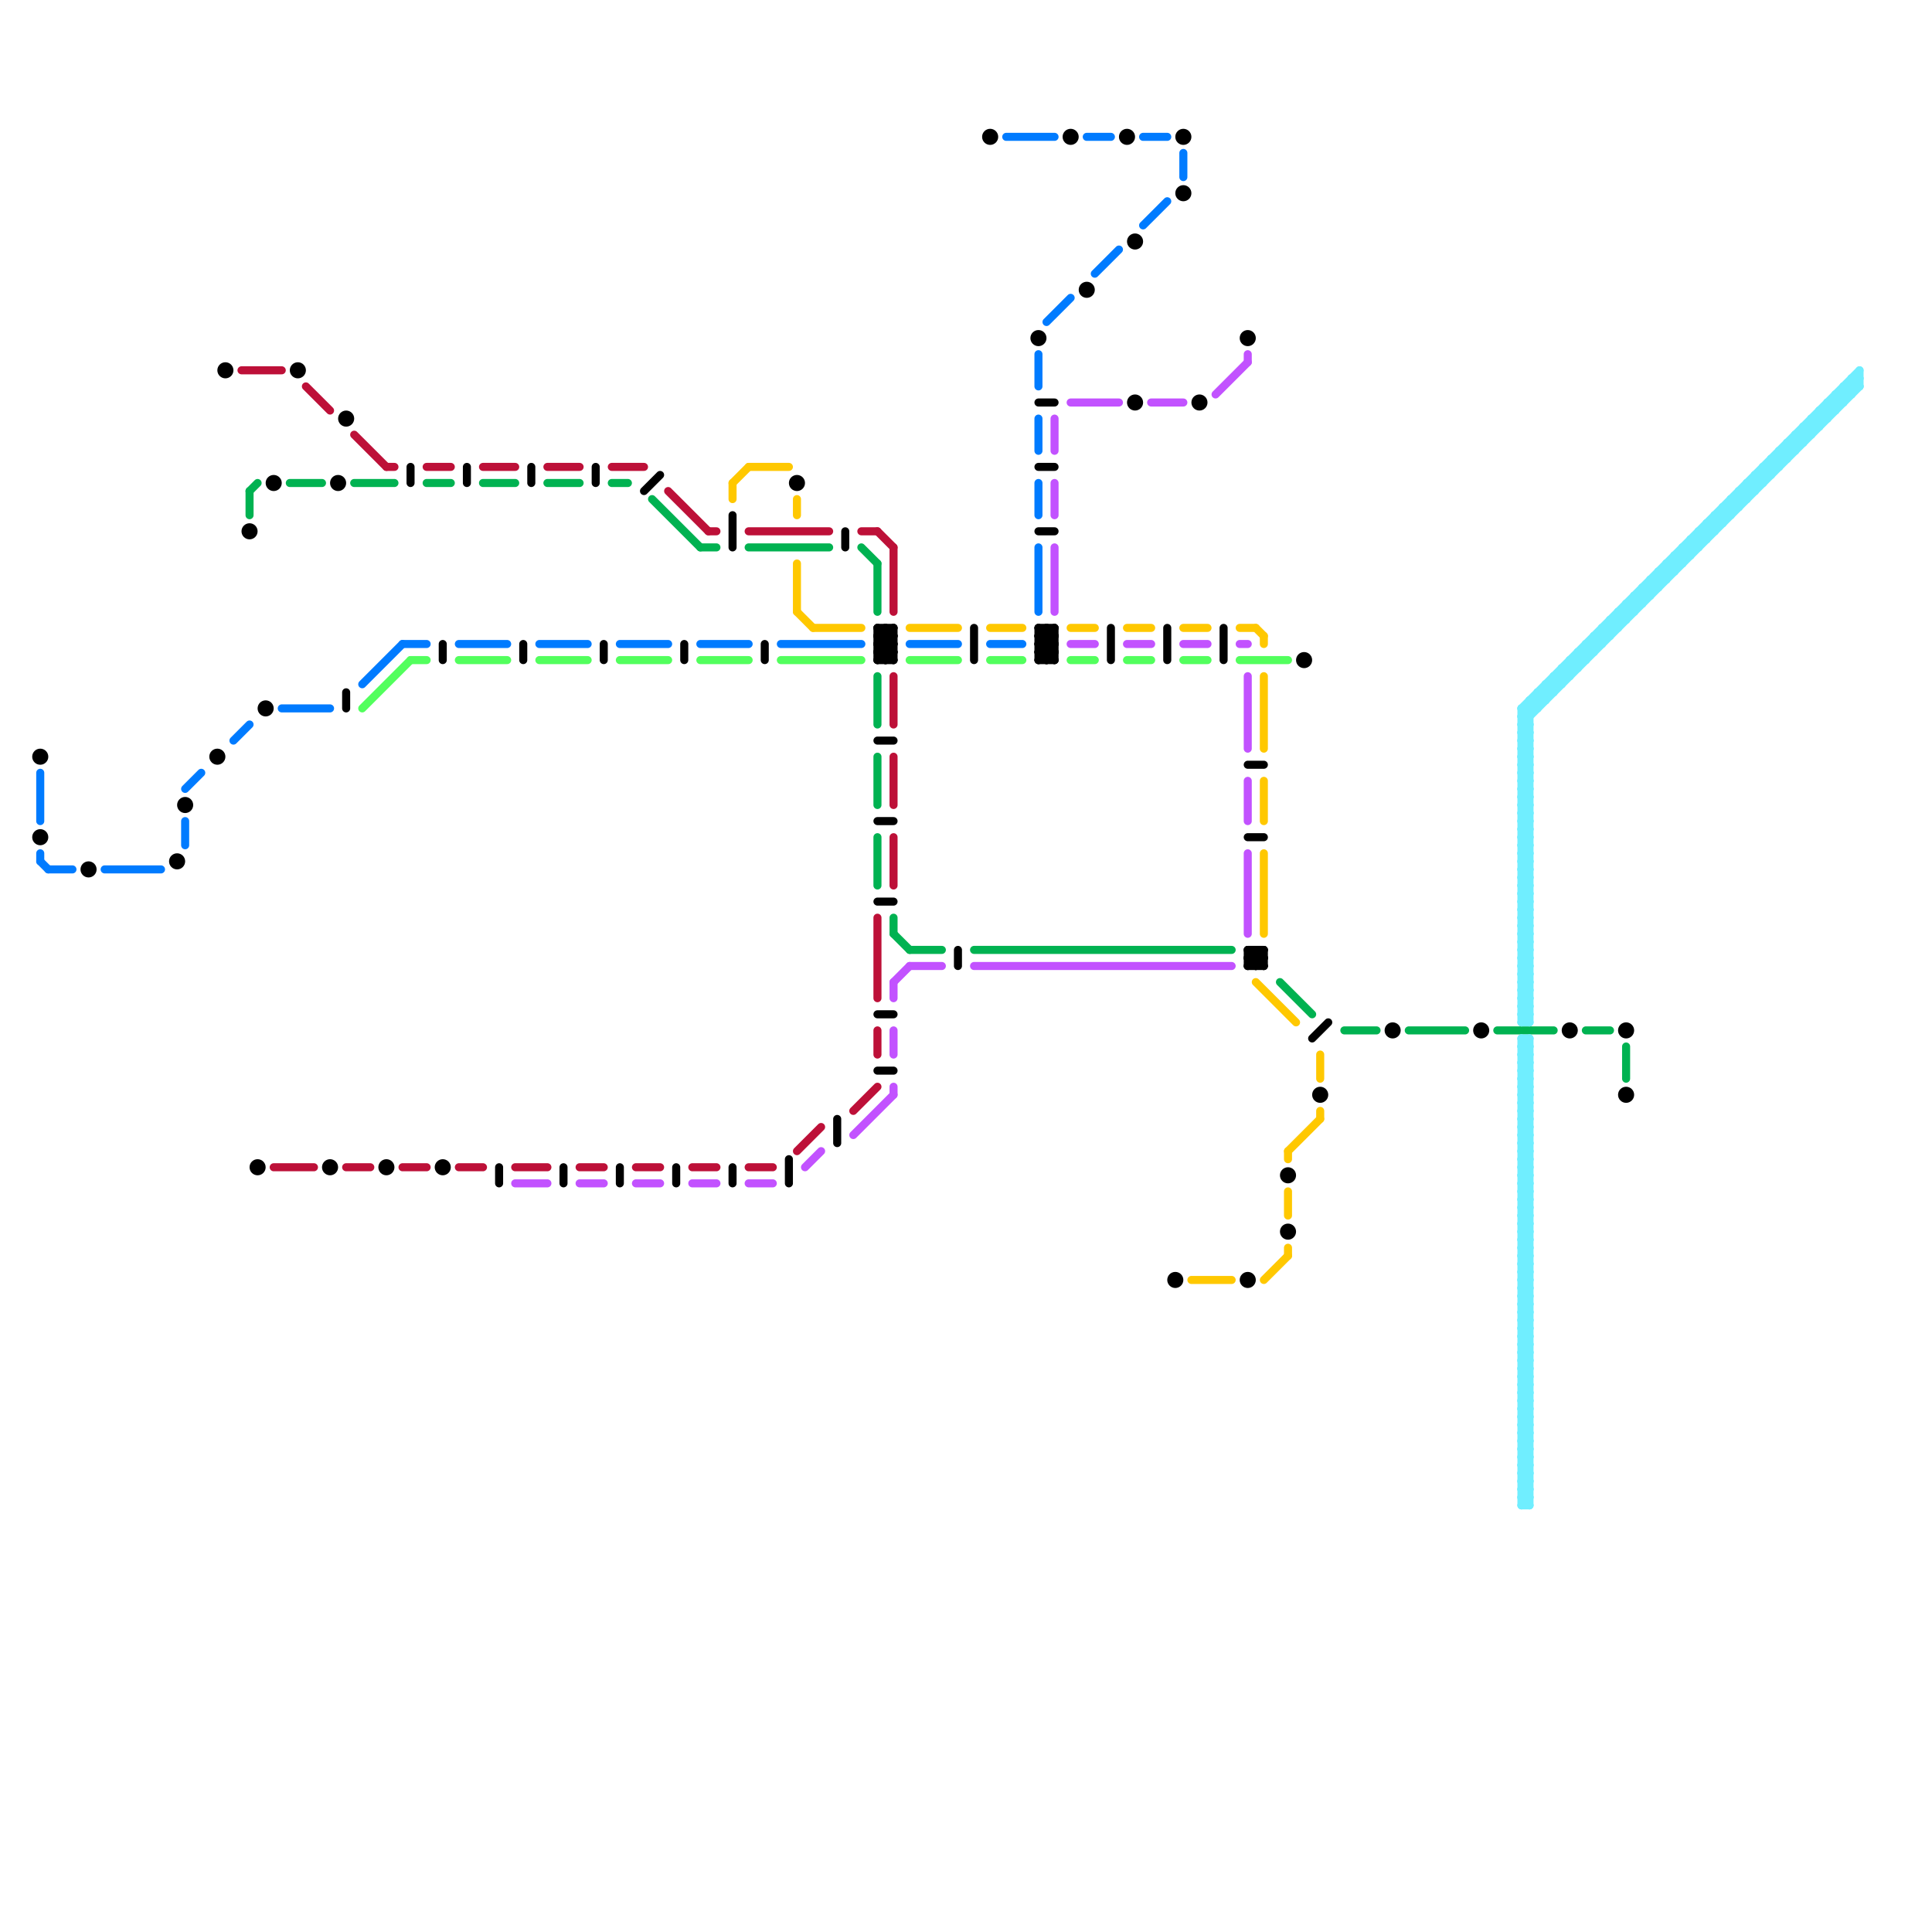 
<svg version="1.1" xmlns="http://www.w3.org/2000/svg" viewBox="0 0 240 240">
<style>line { stroke-width: 1; fill: none; stroke-linecap: round; stroke-linejoin: round; } .c0 { stroke: #bd1038 } .c1 { stroke: #c252ff } .c2 { stroke: #00b251 } .c3 { stroke: #ffc800 } .c4 { stroke: #007bff } .c5 { stroke: #52ff5d } .c6 { stroke: #000000 } .c7 { stroke: #70eeff }</style><line class="c0" x1="30" y1="46" x2="35" y2="46"/><line class="c0" x1="34" y1="145" x2="39" y2="145"/><line class="c0" x1="111" y1="94" x2="111" y2="100"/><line class="c0" x1="111" y1="68" x2="111" y2="76"/><line class="c0" x1="93" y1="66" x2="103" y2="66"/><line class="c0" x1="68" y1="58" x2="72" y2="58"/><line class="c0" x1="99" y1="143" x2="102" y2="140"/><line class="c0" x1="79" y1="145" x2="82" y2="145"/><line class="c0" x1="93" y1="145" x2="96" y2="145"/><line class="c0" x1="50" y1="145" x2="53" y2="145"/><line class="c0" x1="48" y1="58" x2="49" y2="58"/><line class="c0" x1="109" y1="114" x2="109" y2="124"/><line class="c0" x1="60" y1="58" x2="64" y2="58"/><line class="c0" x1="43" y1="145" x2="46" y2="145"/><line class="c0" x1="107" y1="66" x2="109" y2="66"/><line class="c0" x1="111" y1="84" x2="111" y2="90"/><line class="c0" x1="109" y1="66" x2="111" y2="68"/><line class="c0" x1="88" y1="66" x2="89" y2="66"/><line class="c0" x1="53" y1="58" x2="56" y2="58"/><line class="c0" x1="38" y1="48" x2="41" y2="51"/><line class="c0" x1="72" y1="145" x2="75" y2="145"/><line class="c0" x1="86" y1="145" x2="89" y2="145"/><line class="c0" x1="64" y1="145" x2="68" y2="145"/><line class="c0" x1="57" y1="145" x2="60" y2="145"/><line class="c0" x1="44" y1="54" x2="48" y2="58"/><line class="c0" x1="109" y1="128" x2="109" y2="131"/><line class="c0" x1="111" y1="104" x2="111" y2="110"/><line class="c0" x1="106" y1="138" x2="109" y2="135"/><line class="c0" x1="76" y1="58" x2="80" y2="58"/><line class="c0" x1="83" y1="61" x2="88" y2="66"/><line class="c1" x1="133" y1="80" x2="136" y2="80"/><line class="c1" x1="111" y1="128" x2="111" y2="131"/><line class="c1" x1="93" y1="147" x2="96" y2="147"/><line class="c1" x1="154" y1="80" x2="155" y2="80"/><line class="c1" x1="155" y1="97" x2="155" y2="102"/><line class="c1" x1="111" y1="122" x2="111" y2="124"/><line class="c1" x1="155" y1="44" x2="155" y2="45"/><line class="c1" x1="113" y1="120" x2="117" y2="120"/><line class="c1" x1="121" y1="120" x2="153" y2="120"/><line class="c1" x1="79" y1="147" x2="82" y2="147"/><line class="c1" x1="133" y1="50" x2="139" y2="50"/><line class="c1" x1="155" y1="84" x2="155" y2="93"/><line class="c1" x1="147" y1="80" x2="150" y2="80"/><line class="c1" x1="106" y1="141" x2="111" y2="136"/><line class="c1" x1="100" y1="145" x2="102" y2="143"/><line class="c1" x1="131" y1="60" x2="131" y2="64"/><line class="c1" x1="143" y1="50" x2="147" y2="50"/><line class="c1" x1="111" y1="122" x2="113" y2="120"/><line class="c1" x1="86" y1="147" x2="89" y2="147"/><line class="c1" x1="64" y1="147" x2="68" y2="147"/><line class="c1" x1="131" y1="52" x2="131" y2="56"/><line class="c1" x1="155" y1="106" x2="155" y2="116"/><line class="c1" x1="140" y1="80" x2="143" y2="80"/><line class="c1" x1="72" y1="147" x2="75" y2="147"/><line class="c1" x1="111" y1="135" x2="111" y2="136"/><line class="c1" x1="131" y1="68" x2="131" y2="76"/><line class="c1" x1="151" y1="49" x2="155" y2="45"/><line class="c2" x1="93" y1="68" x2="103" y2="68"/><line class="c2" x1="186" y1="128" x2="193" y2="128"/><line class="c2" x1="111" y1="114" x2="111" y2="116"/><line class="c2" x1="31" y1="61" x2="32" y2="60"/><line class="c2" x1="113" y1="118" x2="117" y2="118"/><line class="c2" x1="197" y1="128" x2="200" y2="128"/><line class="c2" x1="87" y1="68" x2="89" y2="68"/><line class="c2" x1="53" y1="60" x2="56" y2="60"/><line class="c2" x1="111" y1="116" x2="113" y2="118"/><line class="c2" x1="31" y1="61" x2="31" y2="64"/><line class="c2" x1="159" y1="122" x2="163" y2="126"/><line class="c2" x1="107" y1="68" x2="109" y2="70"/><line class="c2" x1="202" y1="130" x2="202" y2="134"/><line class="c2" x1="60" y1="60" x2="64" y2="60"/><line class="c2" x1="36" y1="60" x2="40" y2="60"/><line class="c2" x1="109" y1="70" x2="109" y2="76"/><line class="c2" x1="76" y1="60" x2="78" y2="60"/><line class="c2" x1="121" y1="118" x2="153" y2="118"/><line class="c2" x1="109" y1="104" x2="109" y2="110"/><line class="c2" x1="109" y1="84" x2="109" y2="90"/><line class="c2" x1="44" y1="60" x2="49" y2="60"/><line class="c2" x1="68" y1="60" x2="72" y2="60"/><line class="c2" x1="109" y1="94" x2="109" y2="100"/><line class="c2" x1="175" y1="128" x2="182" y2="128"/><line class="c2" x1="167" y1="128" x2="171" y2="128"/><line class="c2" x1="81" y1="62" x2="87" y2="68"/><line class="c3" x1="99" y1="62" x2="99" y2="64"/><line class="c3" x1="157" y1="106" x2="157" y2="116"/><line class="c3" x1="154" y1="78" x2="156" y2="78"/><line class="c3" x1="123" y1="78" x2="127" y2="78"/><line class="c3" x1="113" y1="78" x2="119" y2="78"/><line class="c3" x1="91" y1="60" x2="91" y2="62"/><line class="c3" x1="99" y1="76" x2="101" y2="78"/><line class="c3" x1="157" y1="79" x2="157" y2="80"/><line class="c3" x1="147" y1="78" x2="150" y2="78"/><line class="c3" x1="160" y1="143" x2="164" y2="139"/><line class="c3" x1="157" y1="97" x2="157" y2="102"/><line class="c3" x1="157" y1="84" x2="157" y2="93"/><line class="c3" x1="133" y1="78" x2="136" y2="78"/><line class="c3" x1="91" y1="60" x2="93" y2="58"/><line class="c3" x1="148" y1="159" x2="153" y2="159"/><line class="c3" x1="164" y1="138" x2="164" y2="139"/><line class="c3" x1="157" y1="159" x2="160" y2="156"/><line class="c3" x1="160" y1="143" x2="160" y2="144"/><line class="c3" x1="160" y1="155" x2="160" y2="156"/><line class="c3" x1="99" y1="70" x2="99" y2="76"/><line class="c3" x1="164" y1="131" x2="164" y2="134"/><line class="c3" x1="101" y1="78" x2="107" y2="78"/><line class="c3" x1="93" y1="58" x2="98" y2="58"/><line class="c3" x1="156" y1="122" x2="161" y2="127"/><line class="c3" x1="160" y1="148" x2="160" y2="151"/><line class="c3" x1="156" y1="78" x2="157" y2="79"/><line class="c3" x1="140" y1="78" x2="143" y2="78"/><line class="c4" x1="5" y1="106" x2="5" y2="107"/><line class="c4" x1="136" y1="34" x2="139" y2="31"/><line class="c4" x1="35" y1="88" x2="41" y2="88"/><line class="c4" x1="67" y1="80" x2="73" y2="80"/><line class="c4" x1="135" y1="17" x2="138" y2="17"/><line class="c4" x1="87" y1="80" x2="93" y2="80"/><line class="c4" x1="13" y1="108" x2="20" y2="108"/><line class="c4" x1="142" y1="17" x2="145" y2="17"/><line class="c4" x1="147" y1="19" x2="147" y2="22"/><line class="c4" x1="97" y1="80" x2="107" y2="80"/><line class="c4" x1="5" y1="107" x2="6" y2="108"/><line class="c4" x1="123" y1="80" x2="127" y2="80"/><line class="c4" x1="129" y1="52" x2="129" y2="56"/><line class="c4" x1="125" y1="17" x2="131" y2="17"/><line class="c4" x1="129" y1="60" x2="129" y2="64"/><line class="c4" x1="77" y1="80" x2="83" y2="80"/><line class="c4" x1="6" y1="108" x2="9" y2="108"/><line class="c4" x1="5" y1="96" x2="5" y2="102"/><line class="c4" x1="130" y1="40" x2="133" y2="37"/><line class="c4" x1="45" y1="85" x2="50" y2="80"/><line class="c4" x1="113" y1="80" x2="119" y2="80"/><line class="c4" x1="129" y1="68" x2="129" y2="76"/><line class="c4" x1="50" y1="80" x2="53" y2="80"/><line class="c4" x1="23" y1="102" x2="23" y2="105"/><line class="c4" x1="129" y1="44" x2="129" y2="48"/><line class="c4" x1="57" y1="80" x2="63" y2="80"/><line class="c4" x1="29" y1="92" x2="31" y2="90"/><line class="c4" x1="142" y1="28" x2="145" y2="25"/><line class="c4" x1="23" y1="98" x2="25" y2="96"/><line class="c5" x1="123" y1="82" x2="127" y2="82"/><line class="c5" x1="113" y1="82" x2="119" y2="82"/><line class="c5" x1="51" y1="82" x2="53" y2="82"/><line class="c5" x1="45" y1="88" x2="51" y2="82"/><line class="c5" x1="133" y1="82" x2="136" y2="82"/><line class="c5" x1="97" y1="82" x2="107" y2="82"/><line class="c5" x1="154" y1="82" x2="160" y2="82"/><line class="c5" x1="57" y1="82" x2="63" y2="82"/><line class="c5" x1="87" y1="82" x2="93" y2="82"/><line class="c5" x1="67" y1="82" x2="73" y2="82"/><line class="c5" x1="147" y1="82" x2="150" y2="82"/><line class="c5" x1="140" y1="82" x2="143" y2="82"/><line class="c5" x1="77" y1="82" x2="83" y2="82"/><line class="c6" x1="109" y1="78" x2="109" y2="82"/><line class="c6" x1="155" y1="120" x2="157" y2="118"/><line class="c6" x1="111" y1="78" x2="111" y2="82"/><line class="c6" x1="129" y1="78" x2="131" y2="78"/><line class="c6" x1="66" y1="58" x2="66" y2="60"/><line class="c6" x1="109" y1="81" x2="110" y2="82"/><line class="c6" x1="155" y1="118" x2="157" y2="118"/><line class="c6" x1="155" y1="120" x2="157" y2="120"/><line class="c6" x1="109" y1="82" x2="111" y2="80"/><line class="c6" x1="156" y1="118" x2="157" y2="119"/><line class="c6" x1="110" y1="82" x2="111" y2="81"/><line class="c6" x1="130" y1="78" x2="131" y2="79"/><line class="c6" x1="155" y1="118" x2="155" y2="120"/><line class="c6" x1="129" y1="78" x2="131" y2="80"/><line class="c6" x1="91" y1="64" x2="91" y2="68"/><line class="c6" x1="155" y1="118" x2="157" y2="120"/><line class="c6" x1="129" y1="78" x2="129" y2="82"/><line class="c6" x1="109" y1="133" x2="111" y2="133"/><line class="c6" x1="109" y1="82" x2="111" y2="82"/><line class="c6" x1="138" y1="78" x2="138" y2="82"/><line class="c6" x1="98" y1="144" x2="98" y2="147"/><line class="c6" x1="155" y1="95" x2="157" y2="95"/><line class="c6" x1="95" y1="80" x2="95" y2="82"/><line class="c6" x1="155" y1="119" x2="156" y2="118"/><line class="c6" x1="163" y1="129" x2="165" y2="127"/><line class="c6" x1="157" y1="118" x2="157" y2="120"/><line class="c6" x1="110" y1="78" x2="110" y2="82"/><line class="c6" x1="155" y1="119" x2="156" y2="120"/><line class="c6" x1="109" y1="112" x2="111" y2="112"/><line class="c6" x1="109" y1="79" x2="111" y2="81"/><line class="c6" x1="109" y1="126" x2="111" y2="126"/><line class="c6" x1="74" y1="58" x2="74" y2="60"/><line class="c6" x1="129" y1="81" x2="130" y2="82"/><line class="c6" x1="156" y1="120" x2="157" y2="119"/><line class="c6" x1="58" y1="58" x2="58" y2="60"/><line class="c6" x1="152" y1="78" x2="152" y2="82"/><line class="c6" x1="155" y1="104" x2="157" y2="104"/><line class="c6" x1="85" y1="80" x2="85" y2="82"/><line class="c6" x1="109" y1="80" x2="111" y2="78"/><line class="c6" x1="129" y1="79" x2="131" y2="79"/><line class="c6" x1="75" y1="80" x2="75" y2="82"/><line class="c6" x1="155" y1="119" x2="157" y2="119"/><line class="c6" x1="130" y1="78" x2="130" y2="82"/><line class="c6" x1="129" y1="79" x2="131" y2="81"/><line class="c6" x1="129" y1="58" x2="131" y2="58"/><line class="c6" x1="55" y1="80" x2="55" y2="82"/><line class="c6" x1="129" y1="80" x2="131" y2="78"/><line class="c6" x1="129" y1="82" x2="131" y2="80"/><line class="c6" x1="104" y1="139" x2="104" y2="142"/><line class="c6" x1="105" y1="66" x2="105" y2="68"/><line class="c6" x1="51" y1="58" x2="51" y2="60"/><line class="c6" x1="77" y1="145" x2="77" y2="147"/><line class="c6" x1="109" y1="102" x2="111" y2="102"/><line class="c6" x1="129" y1="79" x2="130" y2="78"/><line class="c6" x1="130" y1="82" x2="131" y2="81"/><line class="c6" x1="129" y1="80" x2="131" y2="80"/><line class="c6" x1="80" y1="61" x2="82" y2="59"/><line class="c6" x1="65" y1="80" x2="65" y2="82"/><line class="c6" x1="129" y1="82" x2="131" y2="82"/><line class="c6" x1="109" y1="81" x2="111" y2="79"/><line class="c6" x1="91" y1="145" x2="91" y2="147"/><line class="c6" x1="129" y1="81" x2="131" y2="79"/><line class="c6" x1="129" y1="66" x2="131" y2="66"/><line class="c6" x1="84" y1="145" x2="84" y2="147"/><line class="c6" x1="129" y1="80" x2="131" y2="82"/><line class="c6" x1="131" y1="78" x2="131" y2="82"/><line class="c6" x1="145" y1="78" x2="145" y2="82"/><line class="c6" x1="109" y1="81" x2="111" y2="81"/><line class="c6" x1="109" y1="78" x2="111" y2="78"/><line class="c6" x1="109" y1="80" x2="111" y2="80"/><line class="c6" x1="70" y1="145" x2="70" y2="147"/><line class="c6" x1="129" y1="81" x2="131" y2="81"/><line class="c6" x1="110" y1="78" x2="111" y2="79"/><line class="c6" x1="43" y1="86" x2="43" y2="88"/><line class="c6" x1="121" y1="78" x2="121" y2="82"/><line class="c6" x1="109" y1="92" x2="111" y2="92"/><line class="c6" x1="62" y1="145" x2="62" y2="147"/><line class="c6" x1="156" y1="118" x2="156" y2="120"/><line class="c6" x1="109" y1="78" x2="111" y2="80"/><line class="c6" x1="129" y1="50" x2="131" y2="50"/><line class="c6" x1="109" y1="80" x2="111" y2="82"/><line class="c6" x1="109" y1="79" x2="110" y2="78"/><line class="c6" x1="119" y1="118" x2="119" y2="120"/><line class="c6" x1="109" y1="79" x2="111" y2="79"/><circle cx="147" cy="24" r="1" fill="#000000" /><circle cx="28" cy="46" r="1" fill="#000000" /><circle cx="33" cy="88" r="1" fill="#000000" /><circle cx="43" cy="52" r="1" fill="#000000" /><circle cx="99" cy="60" r="1" fill="#000000" /><circle cx="42" cy="60" r="1" fill="#000000" /><circle cx="173" cy="128" r="1" fill="#000000" /><circle cx="195" cy="128" r="1" fill="#000000" /><circle cx="55" cy="145" r="1" fill="#000000" /><circle cx="155" cy="159" r="1" fill="#000000" /><circle cx="160" cy="146" r="1" fill="#000000" /><circle cx="141" cy="50" r="1" fill="#000000" /><circle cx="162" cy="82" r="1" fill="#000000" /><circle cx="123" cy="17" r="1" fill="#000000" /><circle cx="147" cy="17" r="1" fill="#000000" /><circle cx="5" cy="104" r="1" fill="#000000" /><circle cx="202" cy="136" r="1" fill="#000000" /><circle cx="184" cy="128" r="1" fill="#000000" /><circle cx="129" cy="42" r="1" fill="#000000" /><circle cx="48" cy="145" r="1" fill="#000000" /><circle cx="146" cy="159" r="1" fill="#000000" /><circle cx="11" cy="108" r="1" fill="#000000" /><circle cx="140" cy="17" r="1" fill="#000000" /><circle cx="135" cy="36" r="1" fill="#000000" /><circle cx="23" cy="100" r="1" fill="#000000" /><circle cx="5" cy="94" r="1" fill="#000000" /><circle cx="164" cy="136" r="1" fill="#000000" /><circle cx="27" cy="94" r="1" fill="#000000" /><circle cx="41" cy="145" r="1" fill="#000000" /><circle cx="22" cy="107" r="1" fill="#000000" /><circle cx="155" cy="42" r="1" fill="#000000" /><circle cx="32" cy="145" r="1" fill="#000000" /><circle cx="34" cy="60" r="1" fill="#000000" /><circle cx="149" cy="50" r="1" fill="#000000" /><circle cx="133" cy="17" r="1" fill="#000000" /><circle cx="141" cy="30" r="1" fill="#000000" /><circle cx="202" cy="128" r="1" fill="#000000" /><circle cx="160" cy="153" r="1" fill="#000000" /><circle cx="37" cy="46" r="1" fill="#000000" /><circle cx="31" cy="66" r="1" fill="#000000" /><line class="c7" x1="189" y1="179" x2="190" y2="178"/><line class="c7" x1="189" y1="181" x2="190" y2="180"/><line class="c7" x1="189" y1="111" x2="190" y2="111"/><line class="c7" x1="223" y1="54" x2="225" y2="54"/><line class="c7" x1="189" y1="98" x2="190" y2="99"/><line class="c7" x1="213" y1="64" x2="215" y2="64"/><line class="c7" x1="189" y1="100" x2="190" y2="99"/><line class="c7" x1="189" y1="116" x2="190" y2="117"/><line class="c7" x1="189" y1="138" x2="190" y2="138"/><line class="c7" x1="189" y1="130" x2="190" y2="130"/><line class="c7" x1="189" y1="140" x2="190" y2="140"/><line class="c7" x1="189" y1="132" x2="190" y2="132"/><line class="c7" x1="189" y1="158" x2="190" y2="157"/><line class="c7" x1="189" y1="160" x2="190" y2="159"/><line class="c7" x1="220" y1="57" x2="221" y2="58"/><line class="c7" x1="191" y1="86" x2="192" y2="87"/><line class="c7" x1="227" y1="50" x2="227" y2="52"/><line class="c7" x1="189" y1="154" x2="190" y2="155"/><line class="c7" x1="189" y1="146" x2="190" y2="147"/><line class="c7" x1="222" y1="55" x2="223" y2="56"/><line class="c7" x1="189" y1="148" x2="190" y2="149"/><line class="c7" x1="189" y1="97" x2="190" y2="98"/><line class="c7" x1="189" y1="121" x2="190" y2="120"/><line class="c7" x1="189" y1="119" x2="190" y2="119"/><line class="c7" x1="225" y1="52" x2="226" y2="53"/><line class="c7" x1="189" y1="161" x2="190" y2="161"/><line class="c7" x1="201" y1="76" x2="201" y2="78"/><line class="c7" x1="189" y1="159" x2="190" y2="158"/><line class="c7" x1="189" y1="102" x2="190" y2="101"/><line class="c7" x1="203" y1="74" x2="203" y2="76"/><line class="c7" x1="189" y1="111" x2="190" y2="110"/><line class="c7" x1="198" y1="79" x2="199" y2="80"/><line class="c7" x1="189" y1="142" x2="190" y2="141"/><line class="c7" x1="189" y1="125" x2="190" y2="126"/><line class="c7" x1="189" y1="92" x2="190" y2="91"/><line class="c7" x1="215" y1="62" x2="217" y2="62"/><line class="c7" x1="208" y1="69" x2="208" y2="71"/><line class="c7" x1="189" y1="180" x2="190" y2="179"/><line class="c7" x1="189" y1="108" x2="190" y2="108"/><line class="c7" x1="189" y1="123" x2="190" y2="122"/><line class="c7" x1="189" y1="110" x2="190" y2="110"/><line class="c7" x1="189" y1="130" x2="190" y2="129"/><line class="c7" x1="189" y1="132" x2="190" y2="131"/><line class="c7" x1="199" y1="78" x2="199" y2="80"/><line class="c7" x1="189" y1="124" x2="190" y2="125"/><line class="c7" x1="189" y1="126" x2="190" y2="127"/><line class="c7" x1="189" y1="146" x2="190" y2="146"/><line class="c7" x1="196" y1="81" x2="197" y2="82"/><line class="c7" x1="189" y1="148" x2="190" y2="148"/><line class="c7" x1="189" y1="89" x2="190" y2="89"/><line class="c7" x1="189" y1="184" x2="190" y2="185"/><line class="c7" x1="212" y1="65" x2="214" y2="65"/><line class="c7" x1="189" y1="186" x2="190" y2="187"/><line class="c7" x1="189" y1="129" x2="190" y2="129"/><line class="c7" x1="189" y1="131" x2="190" y2="131"/><line class="c7" x1="189" y1="151" x2="190" y2="150"/><line class="c7" x1="189" y1="161" x2="190" y2="160"/><line class="c7" x1="189" y1="145" x2="190" y2="146"/><line class="c7" x1="189" y1="147" x2="190" y2="148"/><line class="c7" x1="204" y1="73" x2="205" y2="74"/><line class="c7" x1="197" y1="80" x2="199" y2="80"/><line class="c7" x1="189" y1="129" x2="189" y2="187"/><line class="c7" x1="189" y1="167" x2="190" y2="167"/><line class="c7" x1="189" y1="169" x2="190" y2="169"/><line class="c7" x1="219" y1="58" x2="220" y2="59"/><line class="c7" x1="190" y1="87" x2="191" y2="88"/><line class="c7" x1="209" y1="68" x2="210" y2="69"/><line class="c7" x1="189" y1="183" x2="190" y2="184"/><line class="c7" x1="189" y1="185" x2="190" y2="186"/><line class="c7" x1="216" y1="61" x2="216" y2="63"/><line class="c7" x1="231" y1="46" x2="231" y2="48"/><line class="c7" x1="189" y1="108" x2="190" y2="107"/><line class="c7" x1="189" y1="110" x2="190" y2="109"/><line class="c7" x1="223" y1="54" x2="224" y2="55"/><line class="c7" x1="210" y1="67" x2="211" y2="68"/><line class="c7" x1="189" y1="124" x2="190" y2="124"/><line class="c7" x1="189" y1="126" x2="190" y2="126"/><line class="c7" x1="189" y1="118" x2="190" y2="118"/><line class="c7" x1="192" y1="85" x2="192" y2="87"/><line class="c7" x1="189" y1="164" x2="190" y2="165"/><line class="c7" x1="189" y1="156" x2="190" y2="157"/><line class="c7" x1="189" y1="107" x2="190" y2="108"/><line class="c7" x1="214" y1="63" x2="216" y2="63"/><line class="c7" x1="189" y1="131" x2="190" y2="130"/><line class="c7" x1="193" y1="84" x2="193" y2="86"/><line class="c7" x1="189" y1="145" x2="190" y2="145"/><line class="c7" x1="189" y1="147" x2="190" y2="147"/><line class="c7" x1="189" y1="90" x2="190" y2="90"/><line class="c7" x1="189" y1="167" x2="190" y2="166"/><line class="c7" x1="222" y1="55" x2="222" y2="57"/><line class="c7" x1="201" y1="76" x2="203" y2="76"/><line class="c7" x1="189" y1="169" x2="190" y2="168"/><line class="c7" x1="203" y1="74" x2="205" y2="74"/><line class="c7" x1="189" y1="153" x2="190" y2="154"/><line class="c7" x1="189" y1="104" x2="190" y2="105"/><line class="c7" x1="189" y1="183" x2="190" y2="183"/><line class="c7" x1="218" y1="59" x2="220" y2="59"/><line class="c7" x1="189" y1="175" x2="190" y2="175"/><line class="c7" x1="189" y1="185" x2="190" y2="185"/><line class="c7" x1="189" y1="113" x2="190" y2="114"/><line class="c7" x1="189" y1="115" x2="190" y2="116"/><line class="c7" x1="221" y1="56" x2="221" y2="58"/><line class="c7" x1="189" y1="166" x2="190" y2="166"/><line class="c7" x1="189" y1="168" x2="190" y2="168"/><line class="c7" x1="230" y1="47" x2="231" y2="48"/><line class="c7" x1="189" y1="109" x2="190" y2="109"/><line class="c7" x1="189" y1="88" x2="189" y2="127"/><line class="c7" x1="213" y1="64" x2="214" y2="65"/><line class="c7" x1="189" y1="96" x2="190" y2="96"/><line class="c7" x1="220" y1="57" x2="220" y2="59"/><line class="c7" x1="189" y1="118" x2="190" y2="117"/><line class="c7" x1="215" y1="62" x2="216" y2="63"/><line class="c7" x1="189" y1="134" x2="190" y2="135"/><line class="c7" x1="189" y1="136" x2="190" y2="137"/><line class="c7" x1="189" y1="156" x2="190" y2="156"/><line class="c7" x1="189" y1="99" x2="190" y2="98"/><line class="c7" x1="205" y1="72" x2="206" y2="73"/><line class="c7" x1="225" y1="52" x2="225" y2="54"/><line class="c7" x1="206" y1="71" x2="207" y2="72"/><line class="c7" x1="189" y1="187" x2="190" y2="186"/><line class="c7" x1="189" y1="170" x2="190" y2="171"/><line class="c7" x1="189" y1="172" x2="190" y2="173"/><line class="c7" x1="189" y1="117" x2="190" y2="117"/><line class="c7" x1="189" y1="137" x2="190" y2="136"/><line class="c7" x1="189" y1="147" x2="190" y2="146"/><line class="c7" x1="189" y1="139" x2="190" y2="138"/><line class="c7" x1="189" y1="157" x2="190" y2="158"/><line class="c7" x1="189" y1="133" x2="190" y2="134"/><line class="c7" x1="189" y1="177" x2="190" y2="177"/><line class="c7" x1="189" y1="153" x2="190" y2="153"/><line class="c7" x1="189" y1="155" x2="190" y2="155"/><line class="c7" x1="189" y1="104" x2="190" y2="104"/><line class="c7" x1="208" y1="69" x2="210" y2="69"/><line class="c7" x1="189" y1="175" x2="190" y2="174"/><line class="c7" x1="189" y1="89" x2="231" y2="47"/><line class="c7" x1="189" y1="166" x2="190" y2="165"/><line class="c7" x1="189" y1="168" x2="190" y2="167"/><line class="c7" x1="189" y1="109" x2="190" y2="108"/><line class="c7" x1="199" y1="78" x2="201" y2="78"/><line class="c7" x1="189" y1="96" x2="190" y2="95"/><line class="c7" x1="189" y1="174" x2="190" y2="174"/><line class="c7" x1="189" y1="176" x2="190" y2="176"/><line class="c7" x1="189" y1="112" x2="190" y2="113"/><line class="c7" x1="189" y1="178" x2="190" y2="178"/><line class="c7" x1="189" y1="106" x2="190" y2="107"/><line class="c7" x1="189" y1="134" x2="190" y2="134"/><line class="c7" x1="189" y1="136" x2="190" y2="136"/><line class="c7" x1="189" y1="88" x2="231" y2="46"/><line class="c7" x1="226" y1="51" x2="227" y2="52"/><line class="c7" x1="189" y1="90" x2="231" y2="48"/><line class="c7" x1="228" y1="49" x2="229" y2="50"/><line class="c7" x1="189" y1="95" x2="190" y2="95"/><line class="c7" x1="189" y1="144" x2="190" y2="145"/><line class="c7" x1="189" y1="93" x2="190" y2="94"/><line class="c7" x1="189" y1="117" x2="190" y2="116"/><line class="c7" x1="211" y1="66" x2="212" y2="67"/><line class="c7" x1="189" y1="135" x2="190" y2="136"/><line class="c7" x1="218" y1="59" x2="218" y2="61"/><line class="c7" x1="204" y1="73" x2="204" y2="75"/><line class="c7" x1="189" y1="157" x2="190" y2="157"/><line class="c7" x1="197" y1="80" x2="198" y2="81"/><line class="c7" x1="227" y1="50" x2="228" y2="51"/><line class="c7" x1="189" y1="98" x2="190" y2="98"/><line class="c7" x1="189" y1="133" x2="190" y2="133"/><line class="c7" x1="189" y1="177" x2="190" y2="176"/><line class="c7" x1="189" y1="153" x2="190" y2="152"/><line class="c7" x1="189" y1="155" x2="190" y2="154"/><line class="c7" x1="216" y1="61" x2="218" y2="61"/><line class="c7" x1="189" y1="171" x2="190" y2="172"/><line class="c7" x1="209" y1="68" x2="209" y2="70"/><line class="c7" x1="189" y1="163" x2="190" y2="164"/><line class="c7" x1="189" y1="173" x2="190" y2="174"/><line class="c7" x1="189" y1="116" x2="190" y2="116"/><line class="c7" x1="189" y1="165" x2="190" y2="166"/><line class="c7" x1="189" y1="114" x2="190" y2="115"/><line class="c7" x1="189" y1="138" x2="190" y2="137"/><line class="c7" x1="189" y1="140" x2="190" y2="139"/><line class="c7" x1="221" y1="56" x2="223" y2="56"/><line class="c7" x1="189" y1="154" x2="190" y2="154"/><line class="c7" x1="189" y1="97" x2="190" y2="97"/><line class="c7" x1="189" y1="174" x2="190" y2="173"/><line class="c7" x1="189" y1="176" x2="190" y2="175"/><line class="c7" x1="189" y1="178" x2="190" y2="177"/><line class="c7" x1="189" y1="119" x2="190" y2="118"/><line class="c7" x1="189" y1="106" x2="190" y2="106"/><line class="c7" x1="192" y1="85" x2="194" y2="85"/><line class="c7" x1="220" y1="57" x2="222" y2="57"/><line class="c7" x1="229" y1="48" x2="229" y2="50"/><line class="c7" x1="222" y1="55" x2="224" y2="55"/><line class="c7" x1="189" y1="120" x2="190" y2="121"/><line class="c7" x1="193" y1="84" x2="195" y2="84"/><line class="c7" x1="189" y1="122" x2="190" y2="123"/><line class="c7" x1="189" y1="95" x2="190" y2="94"/><line class="c7" x1="189" y1="144" x2="190" y2="144"/><line class="c7" x1="189" y1="103" x2="190" y2="104"/><line class="c7" x1="189" y1="105" x2="190" y2="106"/><line class="c7" x1="189" y1="182" x2="190" y2="183"/><line class="c7" x1="189" y1="125" x2="190" y2="125"/><line class="c7" x1="189" y1="135" x2="190" y2="135"/><line class="c7" x1="189" y1="127" x2="190" y2="127"/><line class="c7" x1="217" y1="60" x2="218" y2="61"/><line class="c7" x1="189" y1="98" x2="190" y2="97"/><line class="c7" x1="201" y1="76" x2="202" y2="77"/><line class="c7" x1="224" y1="53" x2="224" y2="55"/><line class="c7" x1="189" y1="141" x2="190" y2="142"/><line class="c7" x1="189" y1="143" x2="190" y2="144"/><line class="c7" x1="189" y1="163" x2="190" y2="163"/><line class="c7" x1="189" y1="116" x2="190" y2="115"/><line class="c7" x1="189" y1="165" x2="190" y2="165"/><line class="c7" x1="189" y1="114" x2="190" y2="114"/><line class="c7" x1="200" y1="77" x2="200" y2="79"/><line class="c7" x1="189" y1="179" x2="190" y2="180"/><line class="c7" x1="189" y1="181" x2="190" y2="182"/><line class="c7" x1="202" y1="75" x2="202" y2="77"/><line class="c7" x1="190" y1="87" x2="190" y2="127"/><line class="c7" x1="189" y1="154" x2="190" y2="153"/><line class="c7" x1="189" y1="146" x2="190" y2="145"/><line class="c7" x1="189" y1="148" x2="190" y2="147"/><line class="c7" x1="189" y1="97" x2="190" y2="96"/><line class="c7" x1="189" y1="162" x2="190" y2="163"/><line class="c7" x1="189" y1="106" x2="190" y2="105"/><line class="c7" x1="189" y1="184" x2="190" y2="184"/><line class="c7" x1="189" y1="186" x2="190" y2="186"/><line class="c7" x1="207" y1="70" x2="207" y2="72"/><line class="c7" x1="189" y1="100" x2="190" y2="101"/><line class="c7" x1="225" y1="52" x2="227" y2="52"/><line class="c7" x1="191" y1="86" x2="191" y2="88"/><line class="c7" x1="189" y1="103" x2="190" y2="103"/><line class="c7" x1="206" y1="71" x2="206" y2="73"/><line class="c7" x1="189" y1="105" x2="190" y2="105"/><line class="c7" x1="189" y1="125" x2="190" y2="124"/><line class="c7" x1="189" y1="127" x2="190" y2="126"/><line class="c7" x1="195" y1="82" x2="196" y2="83"/><line class="c7" x1="204" y1="73" x2="206" y2="73"/><line class="c7" x1="189" y1="121" x2="190" y2="122"/><line class="c7" x1="189" y1="141" x2="190" y2="141"/><line class="c7" x1="189" y1="143" x2="190" y2="143"/><line class="c7" x1="219" y1="58" x2="221" y2="58"/><line class="c7" x1="189" y1="163" x2="190" y2="162"/><line class="c7" x1="189" y1="165" x2="190" y2="164"/><line class="c7" x1="194" y1="83" x2="195" y2="84"/><line class="c7" x1="190" y1="129" x2="190" y2="187"/><line class="c7" x1="189" y1="88" x2="191" y2="88"/><line class="c7" x1="189" y1="159" x2="190" y2="160"/><line class="c7" x1="189" y1="102" x2="190" y2="103"/><line class="c7" x1="189" y1="124" x2="190" y2="123"/><line class="c7" x1="189" y1="126" x2="190" y2="125"/><line class="c7" x1="189" y1="111" x2="190" y2="112"/><line class="c7" x1="189" y1="142" x2="190" y2="143"/><line class="c7" x1="199" y1="78" x2="200" y2="79"/><line class="c7" x1="189" y1="162" x2="190" y2="162"/><line class="c7" x1="189" y1="164" x2="190" y2="164"/><line class="c7" x1="216" y1="61" x2="217" y2="62"/><line class="c7" x1="189" y1="92" x2="190" y2="93"/><line class="c7" x1="189" y1="107" x2="190" y2="107"/><line class="c7" x1="189" y1="184" x2="190" y2="183"/><line class="c7" x1="189" y1="186" x2="190" y2="185"/><line class="c7" x1="189" y1="180" x2="190" y2="181"/><line class="c7" x1="226" y1="51" x2="226" y2="53"/><line class="c7" x1="221" y1="56" x2="222" y2="57"/><line class="c7" x1="189" y1="123" x2="190" y2="124"/><line class="c7" x1="189" y1="145" x2="190" y2="144"/><line class="c7" x1="189" y1="130" x2="190" y2="131"/><line class="c7" x1="189" y1="132" x2="190" y2="133"/><line class="c7" x1="196" y1="81" x2="196" y2="83"/><line class="c7" x1="189" y1="103" x2="190" y2="102"/><line class="c7" x1="189" y1="105" x2="190" y2="104"/><line class="c7" x1="211" y1="66" x2="211" y2="68"/><line class="c7" x1="198" y1="79" x2="198" y2="81"/><line class="c7" x1="189" y1="91" x2="190" y2="92"/><line class="c7" x1="189" y1="183" x2="190" y2="182"/><line class="c7" x1="189" y1="185" x2="190" y2="184"/><line class="c7" x1="189" y1="121" x2="190" y2="121"/><line class="c7" x1="189" y1="113" x2="190" y2="113"/><line class="c7" x1="189" y1="115" x2="190" y2="115"/><line class="c7" x1="209" y1="68" x2="211" y2="68"/><line class="c7" x1="189" y1="151" x2="190" y2="152"/><line class="c7" x1="230" y1="47" x2="231" y2="47"/><line class="c7" x1="189" y1="94" x2="190" y2="95"/><line class="c7" x1="200" y1="77" x2="202" y2="77"/><line class="c7" x1="189" y1="142" x2="190" y2="142"/><line class="c7" x1="202" y1="75" x2="204" y2="75"/><line class="c7" x1="210" y1="67" x2="212" y2="67"/><line class="c7" x1="189" y1="162" x2="190" y2="161"/><line class="c7" x1="189" y1="164" x2="190" y2="163"/><line class="c7" x1="189" y1="156" x2="190" y2="155"/><line class="c7" x1="189" y1="92" x2="190" y2="92"/><line class="c7" x1="189" y1="107" x2="190" y2="106"/><line class="c7" x1="189" y1="150" x2="190" y2="151"/><line class="c7" x1="189" y1="152" x2="190" y2="153"/><line class="c7" x1="189" y1="170" x2="190" y2="170"/><line class="c7" x1="189" y1="180" x2="190" y2="180"/><line class="c7" x1="189" y1="172" x2="190" y2="172"/><line class="c7" x1="189" y1="108" x2="190" y2="109"/><line class="c7" x1="189" y1="123" x2="190" y2="123"/><line class="c7" x1="189" y1="110" x2="190" y2="111"/><line class="c7" x1="193" y1="84" x2="194" y2="85"/><line class="c7" x1="212" y1="65" x2="213" y2="66"/><line class="c7" x1="219" y1="58" x2="219" y2="60"/><line class="c7" x1="214" y1="63" x2="215" y2="64"/><line class="c7" x1="189" y1="104" x2="190" y2="103"/><line class="c7" x1="189" y1="91" x2="190" y2="91"/><line class="c7" x1="189" y1="89" x2="190" y2="90"/><line class="c7" x1="224" y1="53" x2="226" y2="53"/><line class="c7" x1="217" y1="60" x2="217" y2="62"/><line class="c7" x1="189" y1="113" x2="190" y2="112"/><line class="c7" x1="189" y1="115" x2="190" y2="114"/><line class="c7" x1="189" y1="129" x2="190" y2="130"/><line class="c7" x1="189" y1="131" x2="190" y2="132"/><line class="c7" x1="189" y1="151" x2="190" y2="151"/><line class="c7" x1="189" y1="94" x2="190" y2="94"/><line class="c7" x1="229" y1="48" x2="231" y2="48"/><line class="c7" x1="203" y1="74" x2="204" y2="75"/><line class="c7" x1="189" y1="167" x2="190" y2="168"/><line class="c7" x1="195" y1="82" x2="195" y2="84"/><line class="c7" x1="189" y1="169" x2="190" y2="170"/><line class="c7" x1="189" y1="112" x2="190" y2="112"/><line class="c7" x1="223" y1="54" x2="223" y2="56"/><line class="c7" x1="218" y1="59" x2="219" y2="60"/><line class="c7" x1="189" y1="134" x2="190" y2="133"/><line class="c7" x1="189" y1="136" x2="190" y2="135"/><line class="c7" x1="207" y1="70" x2="209" y2="70"/><line class="c7" x1="189" y1="150" x2="190" y2="150"/><line class="c7" x1="194" y1="83" x2="194" y2="85"/><line class="c7" x1="189" y1="152" x2="190" y2="152"/><line class="c7" x1="205" y1="72" x2="207" y2="72"/><line class="c7" x1="189" y1="93" x2="190" y2="93"/><line class="c7" x1="189" y1="170" x2="190" y2="169"/><line class="c7" x1="189" y1="172" x2="190" y2="171"/><line class="c7" x1="191" y1="86" x2="193" y2="86"/><line class="c7" x1="206" y1="71" x2="208" y2="71"/><line class="c7" x1="189" y1="157" x2="190" y2="156"/><line class="c7" x1="189" y1="133" x2="190" y2="132"/><line class="c7" x1="196" y1="81" x2="198" y2="81"/><line class="c7" x1="189" y1="118" x2="190" y2="119"/><line class="c7" x1="189" y1="149" x2="190" y2="150"/><line class="c7" x1="189" y1="91" x2="190" y2="90"/><line class="c7" x1="211" y1="66" x2="213" y2="66"/><line class="c7" x1="198" y1="79" x2="200" y2="79"/><line class="c7" x1="189" y1="171" x2="190" y2="171"/><line class="c7" x1="189" y1="173" x2="190" y2="173"/><line class="c7" x1="189" y1="99" x2="190" y2="100"/><line class="c7" x1="189" y1="101" x2="190" y2="102"/><line class="c7" x1="189" y1="94" x2="190" y2="93"/><line class="c7" x1="210" y1="67" x2="210" y2="69"/><line class="c7" x1="189" y1="137" x2="190" y2="138"/><line class="c7" x1="189" y1="139" x2="190" y2="140"/><line class="c7" x1="189" y1="88" x2="190" y2="89"/><line class="c7" x1="189" y1="90" x2="190" y2="91"/><line class="c7" x1="213" y1="64" x2="213" y2="66"/><line class="c7" x1="189" y1="112" x2="190" y2="111"/><line class="c7" x1="208" y1="69" x2="209" y2="70"/><line class="c7" x1="215" y1="62" x2="215" y2="64"/><line class="c7" x1="189" y1="175" x2="190" y2="176"/><line class="c7" x1="189" y1="120" x2="190" y2="120"/><line class="c7" x1="189" y1="122" x2="190" y2="122"/><line class="c7" x1="189" y1="150" x2="190" y2="149"/><line class="c7" x1="226" y1="51" x2="228" y2="51"/><line class="c7" x1="189" y1="152" x2="190" y2="151"/><line class="c7" x1="189" y1="144" x2="190" y2="143"/><line class="c7" x1="189" y1="93" x2="190" y2="92"/><line class="c7" x1="189" y1="166" x2="190" y2="167"/><line class="c7" x1="189" y1="158" x2="190" y2="159"/><line class="c7" x1="189" y1="168" x2="190" y2="169"/><line class="c7" x1="189" y1="160" x2="190" y2="161"/><line class="c7" x1="189" y1="109" x2="190" y2="110"/><line class="c7" x1="228" y1="49" x2="230" y2="49"/><line class="c7" x1="189" y1="182" x2="190" y2="182"/><line class="c7" x1="189" y1="135" x2="190" y2="134"/><line class="c7" x1="189" y1="96" x2="190" y2="97"/><line class="c7" x1="202" y1="75" x2="203" y2="76"/><line class="c7" x1="189" y1="149" x2="190" y2="149"/><line class="c7" x1="227" y1="50" x2="229" y2="50"/><line class="c7" x1="189" y1="171" x2="190" y2="170"/><line class="c7" x1="189" y1="173" x2="190" y2="172"/><line class="c7" x1="189" y1="99" x2="190" y2="99"/><line class="c7" x1="189" y1="114" x2="190" y2="113"/><line class="c7" x1="189" y1="101" x2="190" y2="101"/><line class="c7" x1="230" y1="47" x2="230" y2="49"/><line class="c7" x1="189" y1="187" x2="190" y2="187"/><line class="c7" x1="189" y1="179" x2="190" y2="179"/><line class="c7" x1="189" y1="181" x2="190" y2="181"/><line class="c7" x1="190" y1="87" x2="192" y2="87"/><line class="c7" x1="189" y1="117" x2="190" y2="118"/><line class="c7" x1="197" y1="80" x2="197" y2="82"/><line class="c7" x1="189" y1="137" x2="190" y2="137"/><line class="c7" x1="189" y1="139" x2="190" y2="139"/><line class="c7" x1="200" y1="77" x2="201" y2="78"/><line class="c7" x1="224" y1="53" x2="225" y2="54"/><line class="c7" x1="195" y1="82" x2="197" y2="82"/><line class="c7" x1="189" y1="177" x2="190" y2="178"/><line class="c7" x1="205" y1="72" x2="205" y2="74"/><line class="c7" x1="189" y1="155" x2="190" y2="156"/><line class="c7" x1="189" y1="100" x2="190" y2="100"/><line class="c7" x1="189" y1="120" x2="190" y2="119"/><line class="c7" x1="189" y1="122" x2="190" y2="121"/><line class="c7" x1="229" y1="48" x2="230" y2="49"/><line class="c7" x1="189" y1="138" x2="190" y2="139"/><line class="c7" x1="189" y1="140" x2="190" y2="141"/><line class="c7" x1="189" y1="158" x2="190" y2="158"/><line class="c7" x1="194" y1="83" x2="196" y2="83"/><line class="c7" x1="189" y1="160" x2="190" y2="160"/><line class="c7" x1="189" y1="182" x2="190" y2="181"/><line class="c7" x1="192" y1="85" x2="193" y2="86"/><line class="c7" x1="189" y1="174" x2="190" y2="175"/><line class="c7" x1="228" y1="49" x2="228" y2="51"/><line class="c7" x1="189" y1="176" x2="190" y2="177"/><line class="c7" x1="212" y1="65" x2="212" y2="67"/><line class="c7" x1="189" y1="178" x2="190" y2="179"/><line class="c7" x1="207" y1="70" x2="208" y2="71"/><line class="c7" x1="189" y1="119" x2="190" y2="120"/><line class="c7" x1="189" y1="149" x2="190" y2="148"/><line class="c7" x1="189" y1="141" x2="190" y2="140"/><line class="c7" x1="189" y1="143" x2="190" y2="142"/><line class="c7" x1="217" y1="60" x2="219" y2="60"/><line class="c7" x1="214" y1="63" x2="214" y2="65"/><line class="c7" x1="189" y1="161" x2="190" y2="162"/><line class="c7" x1="189" y1="101" x2="190" y2="100"/><line class="c7" x1="189" y1="159" x2="190" y2="159"/><line class="c7" x1="189" y1="95" x2="190" y2="96"/><line class="c7" x1="189" y1="102" x2="190" y2="102"/>


</svg>

